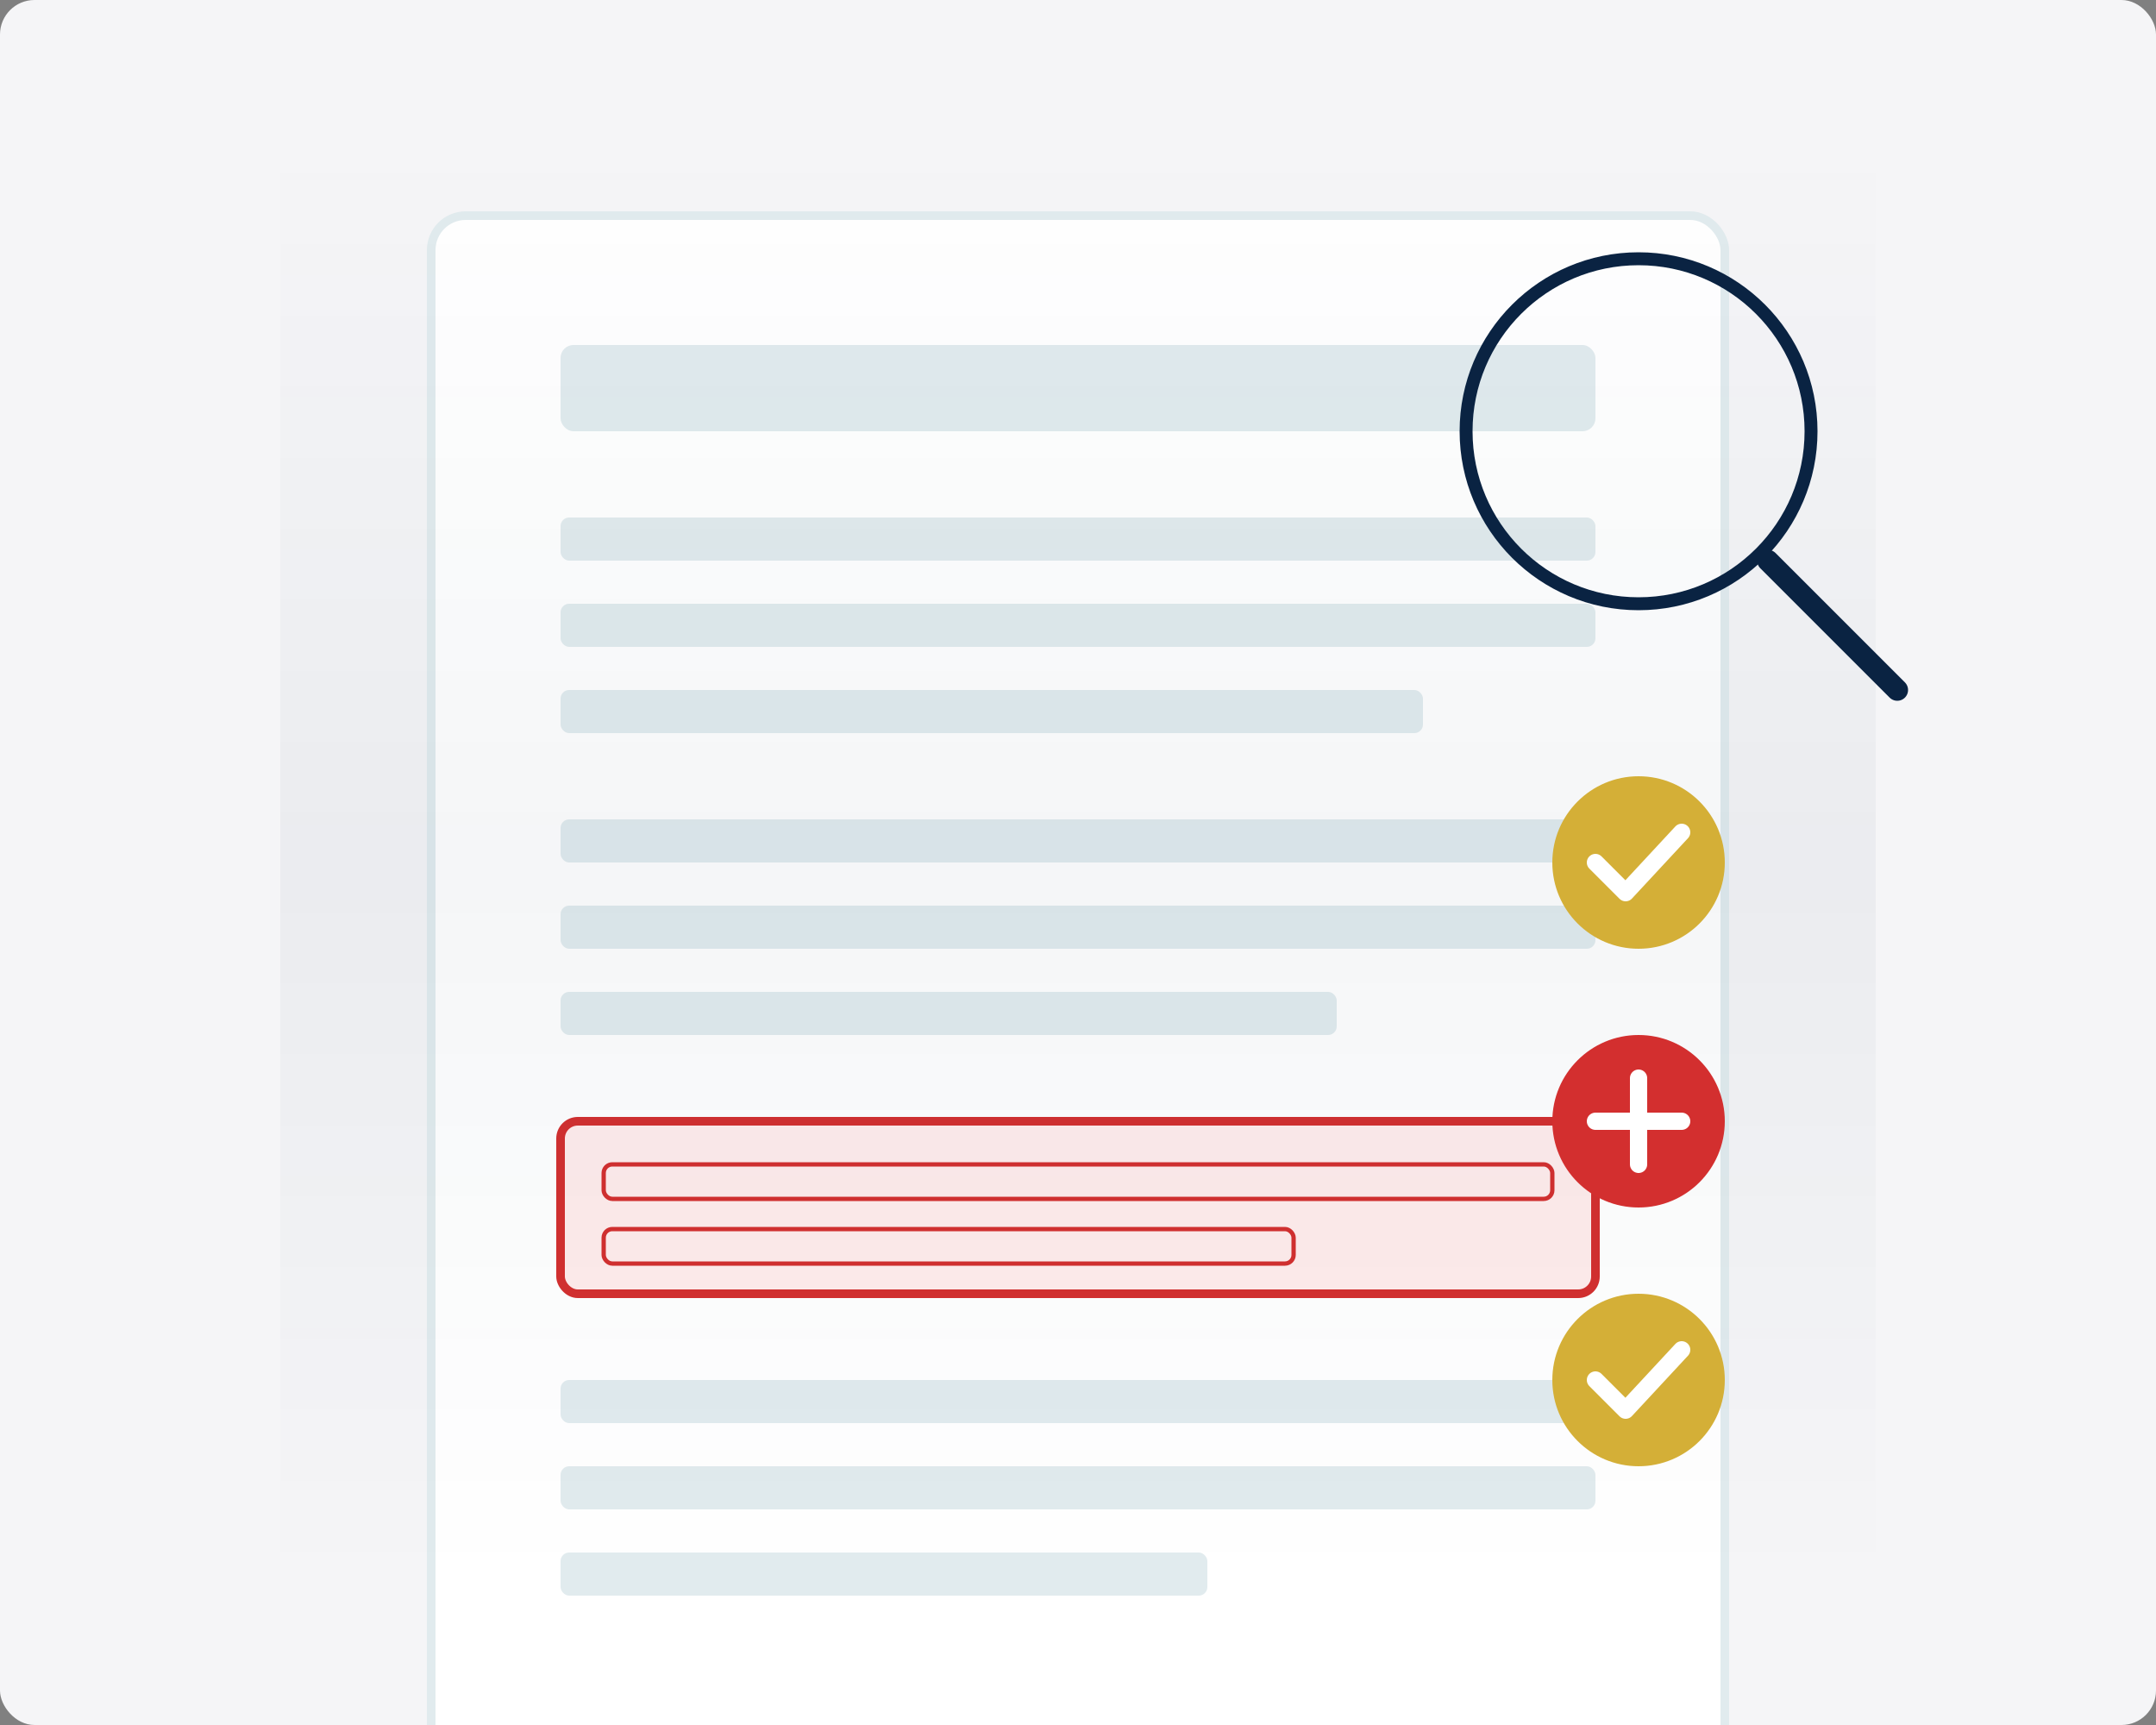 <svg xmlns="http://www.w3.org/2000/svg" viewBox="0 0 500 400">
  <rect x="0" y="0" width="500" height="400" fill="#808080" stroke="none"/>
  <!-- Background -->
  <rect width="500" height="400" fill="#f5f5f7" rx="8" ry="8"/>
  
  <!-- Document -->
  <rect x="100" y="50" width="300" height="380" rx="8" ry="8" fill="#fff" stroke="#E1EBEE" stroke-width="2"/>
  
  <!-- Document header -->
  <rect x="130" y="80" width="240" height="20" rx="3" ry="3" fill="#E1EBEE"/>
  
  <!-- Document content -->
  <rect x="130" y="120" width="240" height="10" rx="2" ry="2" fill="#E1EBEE"/>
  <rect x="130" y="140" width="240" height="10" rx="2" ry="2" fill="#E1EBEE"/>
  <rect x="130" y="160" width="200" height="10" rx="2" ry="2" fill="#E1EBEE"/>
  
  <rect x="130" y="190" width="240" height="10" rx="2" ry="2" fill="#E1EBEE"/>
  <rect x="130" y="210" width="240" height="10" rx="2" ry="2" fill="#E1EBEE"/>
  <rect x="130" y="230" width="180" height="10" rx="2" ry="2" fill="#E1EBEE"/>
  
  <!-- Highlighted section with issue -->
  <rect x="130" y="260" width="240" height="40" rx="4" ry="4" fill="#FFECEC" stroke="#D32F2F" stroke-width="2"/>
  <rect x="140" y="270" width="220" height="8" rx="2" ry="2" fill="#FFECEC" stroke="#D32F2F" stroke-width="1"/>
  <rect x="140" y="285" width="160" height="8" rx="2" ry="2" fill="#FFECEC" stroke="#D32F2F" stroke-width="1"/>
  
  <!-- Additional content -->
  <rect x="130" y="320" width="240" height="10" rx="2" ry="2" fill="#E1EBEE"/>
  <rect x="130" y="340" width="240" height="10" rx="2" ry="2" fill="#E1EBEE"/>
  <rect x="130" y="360" width="150" height="10" rx="2" ry="2" fill="#E1EBEE"/>
  
  <!-- AI scanning overlay -->
  <rect x="65" y="30" width="370" height="340" rx="10" ry="10" fill="url(#scan-gradient)" opacity="0.4"/>
  
  <!-- Magnifying glass -->
  <circle cx="380" cy="100" r="40" fill="none" stroke="#0A2342" stroke-width="3"/>
  <path d="M410 130L440 160" stroke="#0A2342" stroke-width="5" stroke-linecap="round"/>
  
  <!-- Checkmark badges -->
  <circle cx="380" cy="200" r="20" fill="#D4AF37"/>
  <path d="M370 200L377 207L390 193" fill="none" stroke="#fff" stroke-width="4" stroke-linecap="round" stroke-linejoin="round"/>
  
  <circle cx="380" cy="260" r="20" fill="#D32F2F"/>
  <path d="M370 260L390 260M380 250L380 270" fill="none" stroke="#fff" stroke-width="4" stroke-linecap="round"/>
  
  <circle cx="380" cy="320" r="20" fill="#D4AF37"/>
  <path d="M370 320L377 327L390 313" fill="none" stroke="#fff" stroke-width="4" stroke-linecap="round" stroke-linejoin="round"/>
  
  <!-- Gradient definitions -->
  <defs>
    <linearGradient id="scan-gradient" x1="0%" y1="0%" x2="0%" y2="100%">
      <stop offset="0%" style="stop-color:#0A2342;stop-opacity:0"/>
      <stop offset="50%" style="stop-color:#0A2342;stop-opacity:0.1"/>
      <stop offset="100%" style="stop-color:#0A2342;stop-opacity:0"/>
    </linearGradient>
  </defs>
</svg>

